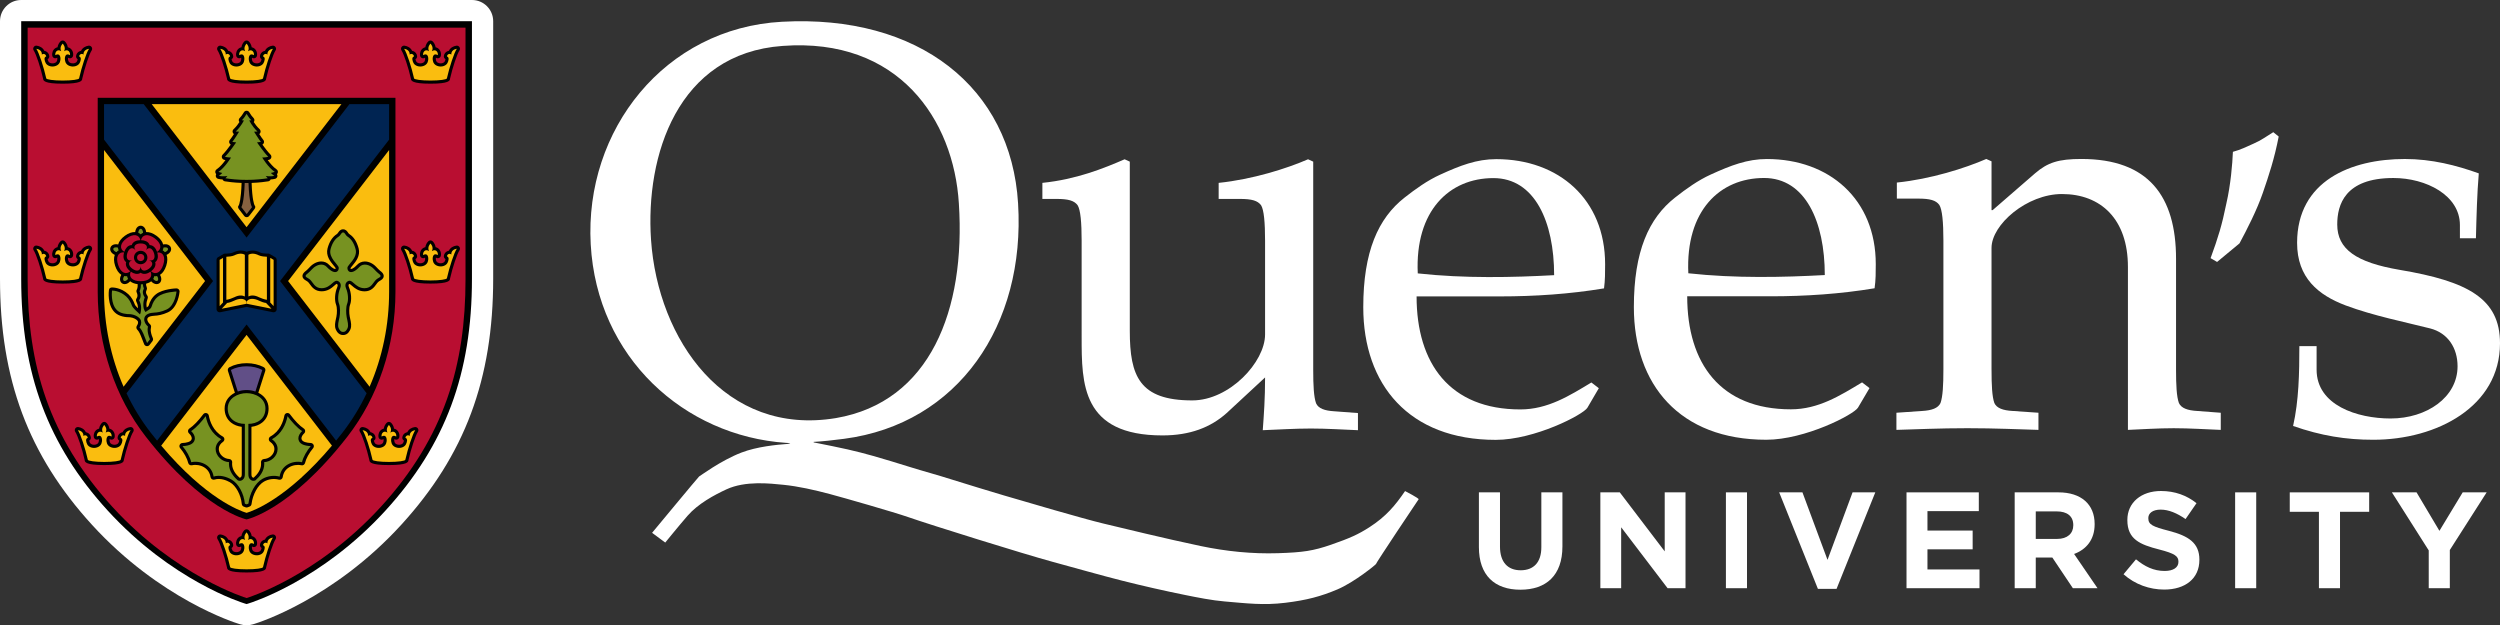 <?xml version="1.0" encoding="UTF-8"?> <svg xmlns="http://www.w3.org/2000/svg" xmlns:xlink="http://www.w3.org/1999/xlink" version="1.1" id="Layer_1" x="0px" y="0px" viewBox="0 0 308.83 77.242" style="enable-background:new 0 0 308.83 77.242;" xml:space="preserve"><rect x="0" y="0" width="308.83" height="77.242" fill="#333333" stroke="none"/> <style type="text/css"> .gMscXc5PxEu2XIzIZhQmIA-st0{fill-rule:evenodd;clip-rule:evenodd;fill:#FABD0F;} .gMscXc5PxEu2XIzIZhQmIA-st1{fill:#FFFFFF;} .gMscXc5PxEu2XIzIZhQmIA-st2{fill:#B90E31;} .gMscXc5PxEu2XIzIZhQmIA-st3{fill:#FABD0F;} .gMscXc5PxEu2XIzIZhQmIA-st4{fill:#002452;} .gMscXc5PxEu2XIzIZhQmIA-st5{fill:none;} .gMscXc5PxEu2XIzIZhQmIA-st6{fill:#779221;} .gMscXc5PxEu2XIzIZhQmIA-st7{fill:#614F87;} .gMscXc5PxEu2XIzIZhQmIA-st8{fill:#876140;} </style> <symbol id="Crown" viewBox="-3.641 -2.668 7.281 5.335"> <path d="M-2.417-2.049C-2.409-2.299-2.277-2.668,0-2.668s2.409,0.369,2.417,0.619c0.307,1.364,0.866,3.044,1.158,3.476 c0.085,0.126,0.089,0.29,0.009,0.42c-0.08,0.129-0.229,0.2-0.379,0.18C2.826,1.978,2.438,1.763,2.27,1.391 C2.223,1.384,2.177,1.373,2.132,1.357C1.866,1.262,1.677,1.018,1.651,0.735C1.636,0.58,1.721,0.433,1.854,0.359 C1.848,0.302,1.822,0.198,1.753,0.063c-0.076-0.148-0.362-0.271-0.65-0.208c-0.28,0.061-0.407,0.192-0.439,0.453 C0.651,0.407,0.659,0.489,0.671,0.543C0.683,0.538,0.696,0.531,0.71,0.522c0.11-0.064,0.244-0.07,0.359-0.016 C1.185,0.56,1.266,0.667,1.287,0.792c0.062,0.373-0.096,0.749-0.393,0.936C0.813,1.779,0.726,1.812,0.636,1.83 c-0.046,0.331-0.231,0.599-0.37,0.732c-0.149,0.142-0.383,0.142-0.532,0c-0.139-0.132-0.324-0.4-0.37-0.732 c-0.09-0.017-0.176-0.051-0.257-0.102c-0.297-0.186-0.455-0.562-0.393-0.936c0.021-0.125,0.102-0.232,0.217-0.286 C-0.955,0.452-0.82,0.458-0.71,0.522c0.015,0.009,0.028,0.016,0.039,0.021c0.012-0.054,0.02-0.136,0.008-0.235 c-0.032-0.262-0.159-0.393-0.439-0.454c-0.289-0.062-0.574,0.06-0.65,0.207C-1.821,0.197-1.848,0.3-1.854,0.358 c0.136,0.072,0.218,0.22,0.203,0.377c-0.026,0.284-0.215,0.528-0.481,0.622C-2.177,1.373-2.223,1.384-2.27,1.391 c-0.168,0.373-0.556,0.587-0.934,0.637c-0.152,0.02-0.299-0.051-0.379-0.18c-0.08-0.129-0.077-0.294,0.009-0.42 C-3.282,0.995-2.723-0.685-2.417-2.049z"></path> <path class="gMscXc5PxEu2XIzIZhQmIA-st0" d="M0-2.281c1.122,0,2.03,0.123,2.03,0.277c0.301,1.353,0.88,3.14,1.224,3.648 C2.974,1.607,2.538,1.421,2.572,0.92C2.38,1.117,2.061,0.969,2.036,0.699c0.323-0.109,0.205-0.53,0.062-0.812 c-0.161-0.315-0.624-0.508-1.076-0.41C0.507-0.412,0.322-0.089,0.279,0.262C0.231,0.658,0.374,1.166,0.905,0.856 c0.064,0.385-0.272,0.809-0.728,0.487C0.441,1.863,0,2.281,0,2.281s-0.441-0.418-0.178-0.938c-0.456,0.322-0.792-0.102-0.728-0.487 c0.531,0.31,0.674-0.198,0.626-0.594c-0.043-0.351-0.228-0.674-0.741-0.785c-0.453-0.098-0.915,0.095-1.076,0.41 C-2.241,0.169-2.358,0.59-2.036,0.699C-2.061,0.969-2.38,1.117-2.572,0.92c0.034,0.501-0.403,0.687-0.682,0.724 C-2.91,1.135-2.331-0.651-2.03-2.004C-2.03-2.157-1.122-2.281,0-2.281"></path> </symbol> <g> <g> <path class="gMscXc5PxEu2XIzIZhQmIA-st1" d="M162.224,45.697c0,1.916,0.07,3.334,0.353,4.125c0.284,0.633,1.059,0.919,2.263,0.985l2.91,0.219v2.117 c-1.774-0.067-3.831-0.207-5.806-0.207c-2.059,0-4.108,0.14-5.953,0.207c0.144-1.983,0.286-3.894,0.286-6.516l-4.746,4.399 c-1.983,1.777-4.531,2.762-7.93,2.762c-9.984,0-9.984-6.382-9.984-12.131V29.745c0-2.269-0.14-3.827-0.497-4.393 c-0.423-0.566-1.133-0.779-2.619-0.779h-1.734V22.59c4.178-0.426,7.538-1.776,10.16-2.914l0.639,0.292v20.91 c0,5.603,1.206,8.585,7.717,8.585c4.606,0,8.994-4.746,8.994-8.146V29.745c0-2.269-0.142-3.827-0.494-4.393 c-0.429-0.566-1.136-0.779-2.625-0.779h-2.615V22.59c4.175-0.426,8.423-1.776,11.045-2.914l0.636,0.292V45.697z"></path> <path class="gMscXc5PxEu2XIzIZhQmIA-st1" d="M184.485,22.001c5.1,0,7.5,5.39,7.5,11.991c-5.097,0.28-11.047,0.42-16.846-0.219 C174.782,26.041,179.033,22.001,184.485,22.001 M184.834,19.659c-2.408,0-4.458,0.785-6.936,1.922 c-1.557,0.706-3.045,1.771-4.39,2.829c-3.259,2.556-5.1,6.668-5.1,13.543c0,9.576,5.667,16.384,16.357,16.384 c4.82,0,10.831-3.121,11.33-3.967l1.411-2.415l-0.919-0.706c-2.692,1.624-5.38,3.328-8.776,3.328 c-8.712,0-12.817-5.664-12.817-13.962h10.336c4.254,0,8.564-0.286,12.819-0.991c0.135-0.998,0.135-1.99,0.135-2.981 C198.285,24.63,192.556,19.659,184.834,19.659"></path> <path class="gMscXc5PxEu2XIzIZhQmIA-st1" d="M217.919,21.987c5.092,0,7.501,5.39,7.501,11.991c-5.098,0.28-11.051,0.42-16.858-0.219 C208.209,26.027,212.456,21.987,217.919,21.987 M218.266,19.645c-2.409,0-4.456,0.785-6.945,1.922 c-1.554,0.706-3.042,1.771-4.386,2.829c-3.264,2.556-5.101,6.668-5.101,13.543c0,9.576,5.664,16.384,16.353,16.384 c4.824,0,10.835-3.121,11.334-3.967l1.423-2.415l-0.919-0.705c-2.701,1.624-5.39,3.328-8.791,3.328 c-8.706,0-12.81-5.664-12.81-13.962h10.328c4.258,0,8.572-0.286,12.819-0.991c0.146-0.998,0.146-1.99,0.146-2.981 C231.718,24.615,225.98,19.645,218.266,19.645"></path> <path class="gMscXc5PxEu2XIzIZhQmIA-st1" d="M246.019,45.658c0,1.916,0.067,3.334,0.347,4.125c0.286,0.633,1.059,0.919,2.269,0.985l3.179,0.219v2.117 c-2.477-0.067-5.306-0.207-8.77-0.207c-3.477,0-6.309,0.14-8.776,0.207v-2.117l3.179-0.219c1.201-0.067,1.98-0.353,2.269-0.985 c0.28-0.791,0.356-2.208,0.356-4.125V29.706c0-2.269-0.146-3.827-0.505-4.393c-0.42-0.566-1.132-0.779-2.616-0.779h-2.629v-1.983 c4.189-0.426,8.426-1.776,11.048-2.914l0.648,0.292v6.029h0.137l5.238-4.544c1.564-1.345,2.896-1.776,5.731-1.776 c8.293,0,11.687,4.611,11.687,12.338v13.683c0,1.916,0.067,3.334,0.353,4.125c0.286,0.633,1.065,0.919,2.269,0.985l2.902,0.219 v2.117c-1.77-0.067-3.833-0.207-5.81-0.207c-1.978,0-4.034,0.14-5.658,0.207V32.973c0-5.889-3.334-9.004-8.153-9.004 c-4.314,0-8.697,3.76-8.697,6.662V45.658z"></path> <g> <path class="gMscXc5PxEu2XIzIZhQmIA-st1" d="M279.539,23.805c-0.742,2.16-1.953,4.514-2.89,6.26l-2.768,2.294l-0.803-0.469 c0.937-2.555,1.411-4.107,1.947-6.741c0.542-2.348,0.748-4.91,0.81-6.394c1.015-0.274,1.618-0.602,2.561-1.016 c0.937-0.402,1.539-0.87,2.427-1.411l0.669,0.541C280.956,19.626,280.281,21.651,279.539,23.805"></path> </g> <path class="gMscXc5PxEu2XIzIZhQmIA-st1" d="M286.174,42.76v2.908c0,4.399,5.025,6.029,9.138,6.029c4.46,0,8.275-2.61,8.275-6.449 c0-2.269-1.199-4.119-3.389-4.678c-3.127-0.791-7.015-1.564-10.422-2.835c-3.389-1.278-6.011-3.407-6.011-7.733 c0-7.66,6.656-10.361,13.306-10.361c3.34,0,6.382,0.785,9.138,1.776c-0.213,2.561-0.28,5.177-0.353,8.019h-1.978V27.8 c0-3.681-4.179-5.81-8.219-5.81c-6.017,0-6.935,3.334-6.935,5.743c0,3.048,2.33,4.685,7.714,5.603 c8.427,1.418,12.393,3.547,12.393,9.071c0,7.806-7.787,11.918-15.648,11.918c-3.407,0-6.443-0.493-9.911-1.703 c0.706-3.121,0.773-6.528,0.773-9.862H286.174z"></path> <path class="gMscXc5PxEu2XIzIZhQmIA-st1" d="M82.179,67.025c0,0,1.613-1.991,2.744-3.298c1.299-1.501,3.335-2.593,4.826-3.281 c2.341-1.079,5.369-0.724,7.017-0.559c1.853,0.185,3.83,0.634,5.736,1.141c1.784,0.475,7.971,2.249,9.716,2.859 c2.629,0.92,14.242,4.547,17.777,5.506c2.623,0.712,5.981,1.671,8.615,2.336c2.592,0.654,5.202,1.249,7.823,1.778 c1.518,0.306,3.298,0.661,4.843,0.791c2.799,0.236,4.779,0.495,7.499,0.165c2.663-0.323,4.417-0.798,6.427-1.648 c2.142-0.907,4.862-3.148,4.779-3.148c-0.082,0,5.191-7.911,5.262-7.988c0.098-0.108-1.673-1.017-1.673-1.017 c-1.196,1.755-2.338,3.139-4.413,4.473c-1.382,0.888-2.427,1.353-4.697,2.143c-2.241,0.779-3.519,0.961-6.578,1.059 c-3.217,0.104-6.428-0.23-9.572-0.888c-4.243-0.888-9.94-2.282-12.086-2.794c-2.284-0.545-9.663-2.699-12.227-3.46 c-1.323-0.393-5.077-1.53-6.392-1.95c-1.803-0.576-3.455-1.011-5.261-1.574c-1.48-0.462-2.963-0.916-4.454-1.342 c-1.053-0.301-2.116-0.571-3.185-0.815c-1.219-0.278-2.449-0.511-3.674-0.762c-0.172-0.035-0.345-0.068-0.517-0.102 c-0.002-0.022-0.004-0.043-0.006-0.065c1.196-0.064,2.287-0.191,3.756-0.378c14.116-1.847,22.421-14.07,21.501-29.061 c-0.857-14.357-12.278-23.386-29.167-22.459C82.129,3.466,72.19,16.043,72.972,30.181c0.779,14.003,11.568,23.666,24.124,24.526 l0.532,0.033c0,0.013-0.176,0.087-0.317,0.097c-1.361,0.1-3.812,0.337-5.719,1.07c-2.566,0.987-5.197,2.96-5.234,2.958 c-0.037-0.002-5.803,6.955-5.803,6.955L82.179,67.025z M80.423,29.62C79.717,19.243,83.686,6.6,96.67,5.673 c14.336-1.067,21.144,9.102,21.781,19.472c0.852,13.138-3.548,24.507-15.183,26.501C89.575,53.92,81.272,41.983,80.423,29.62"></path> <path class="gMscXc5PxEu2XIzIZhQmIA-st1" d="M187.817,72.848c-3.18,0-5.125-1.776-5.125-5.26v-6.766h2.605v6.698c0,1.928,0.964,2.926,2.554,2.926 s2.554-0.964,2.554-2.842v-6.782h2.605v6.681C193.009,71.089,190.997,72.848,187.817,72.848"></path> <polygon class="gMscXc5PxEu2XIzIZhQmIA-st1" points="206,72.662 200.266,65.136 200.266,72.662 197.695,72.662 197.695,60.822 200.097,60.822 205.645,68.112 205.645,60.822 208.215,60.822 208.215,72.662 "></polygon> <rect x="213.205" y="60.822" class="gMscXc5PxEu2XIzIZhQmIA-st1" width="2.605" height="11.84"></rect> <polygon class="gMscXc5PxEu2XIzIZhQmIA-st1" points="226.872,72.747 224.571,72.747 219.785,60.822 222.66,60.822 225.756,69.161 228.851,60.822 231.659,60.822 "></polygon> <polygon class="gMscXc5PxEu2XIzIZhQmIA-st1" points="235.515,72.662 235.515,60.822 244.446,60.822 244.446,63.14 238.103,63.14 238.103,65.542 243.685,65.542 243.685,67.859 238.103,67.859 238.103,70.345 244.531,70.345 244.531,72.662 "></polygon> <path class="gMscXc5PxEu2XIzIZhQmIA-st1" d="M256.066,72.662l-2.537-3.789h-2.047v3.789h-2.605v-11.84h5.412c2.791,0,4.466,1.472,4.466,3.907v0.034 c0,1.911-1.032,3.112-2.537,3.67l2.892,4.229H256.066z M256.117,64.865c0-1.116-0.778-1.691-2.047-1.691h-2.588v3.4h2.638 c1.269,0,1.996-0.677,1.996-1.675V64.865z"></path> <path class="gMscXc5PxEu2XIzIZhQmIA-st1" d="M267.348,72.831c-1.793,0-3.603-0.626-5.024-1.894l1.539-1.843c1.066,0.879,2.182,1.438,3.535,1.438 c1.066,0,1.708-0.423,1.708-1.116v-0.034c0-0.66-0.406-0.998-2.385-1.505c-2.385-0.609-3.924-1.269-3.924-3.62v-0.034 c0-2.148,1.725-3.569,4.144-3.569c1.725,0,3.197,0.541,4.398,1.505l-1.353,1.962c-1.049-0.727-2.08-1.167-3.078-1.167 c-0.998,0-1.522,0.457-1.522,1.032v0.034c0,0.778,0.508,1.032,2.554,1.556c2.402,0.626,3.755,1.488,3.755,3.552v0.034 C271.695,71.512,269.902,72.831,267.348,72.831"></path> <rect x="276.11" y="60.822" class="gMscXc5PxEu2XIzIZhQmIA-st1" width="2.605" height="11.84"></rect> <polygon class="gMscXc5PxEu2XIzIZhQmIA-st1" points="289.066,63.224 289.066,72.662 286.461,72.662 286.461,63.224 282.858,63.224 282.858,60.823 292.669,60.823 292.669,63.224 "></polygon> <polygon class="gMscXc5PxEu2XIzIZhQmIA-st1" points="302.631,67.943 302.631,72.662 300.026,72.662 300.026,67.994 295.476,60.822 298.521,60.822 301.346,65.575 304.221,60.822 307.181,60.822 "></polygon> </g> <g> <g> <path class="gMscXc5PxEu2XIzIZhQmIA-st1" d="M30.463,77.241c-0.257,0-0.515-0.038-0.764-0.114l-0.231-0.07c-0.39-0.118-9.708-3.026-18.114-12.238 C3.502,56.211,0,46.839,0,34.433V2.621C0,1.173,1.173,0,2.621,0h55.682c1.448,0,2.621,1.173,2.621,2.621v31.812 c0,12.409-3.5,21.781-11.349,30.386c-8.409,9.213-17.726,12.12-18.118,12.239l-0.229,0.07 C30.978,77.203,30.721,77.241,30.463,77.241z"></path> </g> <g> <g> <g> <path d="M30.462,74.62l-0.231-0.07c-0.364-0.111-9.016-2.812-16.942-11.498C5.91,54.964,2.619,46.137,2.619,34.433V2.621 h55.682v31.812c0,11.707-3.289,20.534-10.665,28.62c-7.928,8.686-16.579,11.387-16.944,11.498L30.462,74.62z M30.231,73.029 L30.231,73.029L30.231,73.029z"></path> </g> <path class="gMscXc5PxEu2XIzIZhQmIA-st2" d="M30.462,73.879c0,0-8.717-2.648-16.586-11.273C6.006,53.979,3.414,45.05,3.414,34.522 c0-15.038,0-10.607,0-31.106h54.092c0,20.499,0,16.068,0,31.106c0,10.528-2.588,19.457-10.457,28.084 C39.177,71.231,30.462,73.879,30.462,73.879z"></path> </g> <g> <path d="M12.07,12.082c0,9.048,0,9.05,0,23.956c0,6.701,2.172,13.06,5.939,17.901c7.108,9.138,12.452,10.226,12.452,10.226 s5.343-1.087,12.451-10.226c3.766-4.841,5.939-11.2,5.939-17.901c0-14.907,0-14.909,0-23.956H12.07z"></path> </g> <g> <polygon class="gMscXc5PxEu2XIzIZhQmIA-st3" points="42.178,12.865 18.742,12.865 30.46,28.064 "></polygon> <path class="gMscXc5PxEu2XIzIZhQmIA-st3" d="M12.853,18.532v17.507c0,4.118,0.837,8.128,2.412,11.736l10.067-13.057L12.853,18.532z"></path> <path class="gMscXc5PxEu2XIzIZhQmIA-st3" d="M19.914,55.05c5.501,6.526,9.692,8.05,10.547,8.306c0.847-0.253,5.04-1.775,10.545-8.306L30.46,41.37 L19.914,55.05z"></path> <path class="gMscXc5PxEu2XIzIZhQmIA-st3" d="M48.068,18.532L35.59,34.717l10.067,13.057c1.574-3.608,2.412-7.618,2.412-11.736V18.532z"></path> <path class="gMscXc5PxEu2XIzIZhQmIA-st4" d="M48.068,17.25v-4.385h-4.902L30.46,29.346L17.754,12.865h-4.902v4.385l13.467,17.467L15.63,48.582 c0.827,1.74,1.829,3.378,2.996,4.877c0.261,0.336,0.52,0.659,0.776,0.973L30.46,40.088l11.059,14.344 c0.256-0.314,0.514-0.637,0.776-0.973c1.167-1.5,2.169-3.137,2.996-4.878L34.601,34.717L48.068,17.25z"></path> </g> <path d="M43.116,35.106c0.034-0.028,0.053-0.037,0.054-0.039c0.058,0.014,0.207,0.144,0.305,0.23 c0.316,0.276,0.793,0.694,1.563,0.694c0.818,0,1.196-0.523,1.445-0.868c0.081-0.113,0.158-0.219,0.231-0.285 c0.071-0.064,0.16-0.117,0.246-0.168c0.179-0.106,0.425-0.252,0.439-0.552c0.014-0.295-0.22-0.508-0.449-0.675 c-0.111-0.083-0.314-0.3-0.436-0.43l-0.034-0.036c-0.404-0.429-0.915-0.675-1.405-0.675c-0.001,0-0.002,0-0.003,0 c-0.369,0.001-0.705,0.143-0.947,0.403c-0.476,0.513-0.743,0.538-0.79,0.516c-0.019-0.009-0.036-0.052-0.035-0.094 c0.032-0.065,0.155-0.213,0.247-0.324c0.397-0.478,0.997-1.201,0.755-2.119c-0.218-0.822-0.599-1.414-1.133-1.758 c-0.087-0.056-0.137-0.13-0.194-0.216c-0.096-0.143-0.257-0.381-0.594-0.381c-0.335,0-0.495,0.239-0.591,0.381 c-0.058,0.086-0.108,0.16-0.192,0.216c-0.537,0.346-0.919,0.937-1.136,1.758c-0.241,0.916,0.358,1.639,0.754,2.116 c0.091,0.11,0.215,0.259,0.247,0.324c0.002,0.048-0.018,0.088-0.034,0.095c-0.046,0.022-0.313-0.003-0.791-0.517 c-0.239-0.258-0.574-0.401-0.942-0.403c-0.002,0-0.004,0-0.006,0c-0.489,0-1,0.246-1.404,0.673l-0.071,0.076 c-0.119,0.126-0.298,0.317-0.4,0.391c-0.23,0.169-0.464,0.381-0.45,0.676c0.014,0.299,0.26,0.445,0.439,0.551 c0.086,0.051,0.175,0.104,0.245,0.167c0.072,0.065,0.148,0.171,0.229,0.283c0.25,0.347,0.629,0.871,1.447,0.871 c0.772,0,1.25-0.418,1.566-0.695c0.099-0.087,0.25-0.218,0.292-0.23c0,0,0.02,0.006,0.06,0.04 c0.018,0.015,0.011,0.013,0.024,0.02c0.027,0.028,0.092,0.128-0.009,0.363c-0.296,0.683-0.356,1.611-0.142,2.156 c0.138,0.355,0.128,1.048,0.039,1.487c-0.016,0.077-0.033,0.154-0.05,0.231c-0.101,0.459-0.205,0.933-0.021,1.345 c0.078,0.169,0.314,0.685,0.89,0.685h0.015c0.579,0,0.812-0.517,0.888-0.686c0.186-0.408,0.081-0.881-0.02-1.338 c-0.018-0.079-0.035-0.158-0.05-0.235c-0.088-0.444-0.097-1.139,0.041-1.489c0.213-0.549,0.153-1.476-0.142-2.156 c-0.102-0.236-0.039-0.336-0.012-0.365C43.106,35.117,43.099,35.12,43.116,35.106z"></path> <path d="M26.659,21.781c0.026,0.151,0.138,0.273,0.286,0.311c0.192,0.049,0.379,0.07,0.547,0.076 c0.051,0.123,0.163,0.212,0.296,0.233c0.267,0.043,1.097,0.165,2.056,0.197c-0.063,2.064-0.296,2.659-0.345,2.76 c-0.134,0.135-0.11,0.311,0.009,0.465l0.66,0.855c0.073,0.095,0.186,0.15,0.306,0.15h0c0.12,0,0.233-0.056,0.306-0.151 l0.658-0.853c0.12-0.155,0.142-0.334,0.005-0.469c-0.049-0.101-0.29-0.695-0.359-2.758c0.961-0.033,1.787-0.154,2.053-0.197 c0.133-0.021,0.244-0.11,0.296-0.233c0.168-0.006,0.355-0.027,0.547-0.076c0.149-0.038,0.261-0.16,0.286-0.311 c0.016-0.095-0.004-0.191-0.053-0.269c0.06-0.059,0.1-0.137,0.112-0.224c0.02-0.146-0.045-0.291-0.168-0.373 c-0.412-0.276-0.813-0.762-1.086-1.136c0.058-0.011,0.116-0.024,0.171-0.04c0.133-0.037,0.237-0.143,0.271-0.276 c0.034-0.134-0.006-0.276-0.105-0.373c-0.293-0.286-0.703-0.826-0.991-1.224c0.079-0.044,0.142-0.116,0.175-0.204 c0.049-0.133,0.022-0.283-0.072-0.389c-0.108-0.123-0.311-0.428-0.493-0.711c0.066-0.046,0.117-0.112,0.145-0.191 c0.05-0.144,0.01-0.304-0.101-0.409c-0.33-0.309-0.569-0.638-0.721-0.881c0.032-0.042,0.055-0.091,0.067-0.144 c0.03-0.128-0.007-0.262-0.098-0.356c-0.187-0.194-0.354-0.42-0.523-0.71c-0.069-0.118-0.196-0.191-0.334-0.191 s-0.264,0.073-0.334,0.191c-0.17,0.29-0.336,0.515-0.524,0.71c-0.091,0.094-0.128,0.229-0.098,0.356 c0.012,0.053,0.036,0.102,0.067,0.144c-0.152,0.243-0.39,0.571-0.721,0.88c-0.111,0.104-0.151,0.264-0.101,0.409 c0.027,0.079,0.079,0.145,0.144,0.191c-0.182,0.284-0.385,0.588-0.493,0.711c-0.094,0.107-0.121,0.256-0.072,0.389 c0.033,0.088,0.096,0.16,0.175,0.204c-0.289,0.398-0.698,0.938-0.992,1.224c-0.099,0.097-0.139,0.239-0.105,0.373 c0.034,0.134,0.138,0.239,0.271,0.276c0.055,0.015,0.113,0.028,0.171,0.04c-0.273,0.374-0.674,0.86-1.086,1.136 c-0.123,0.082-0.188,0.227-0.168,0.373c0.012,0.086,0.052,0.165,0.112,0.224C26.663,21.59,26.643,21.686,26.659,21.781z"></path> <path d="M38.396,54.724c-0.476-0.02-1.062-0.122-1.147-0.49c-0.007-0.03-0.01-0.061-0.01-0.09c0-0.183,0.126-0.411,0.338-0.609 c0.086-0.081,0.131-0.197,0.12-0.315c-0.01-0.118-0.074-0.225-0.173-0.29c-0.499-0.327-1.087-0.935-1.703-1.756 c-0.092-0.123-0.247-0.179-0.398-0.145c-0.149,0.035-0.264,0.155-0.292,0.306c-0.126,0.678-0.517,1.916-1.726,2.587 c-0.116,0.065-0.191,0.185-0.198,0.318c-0.007,0.133,0.055,0.26,0.164,0.337c0.359,0.252,0.468,0.526,0.502,0.671 c0.017,0.071,0.026,0.143,0.026,0.221c0,0.309-0.144,0.614-0.406,0.858c-0.238,0.223-0.553,0.357-0.888,0.377 c-0.105,0.006-0.203,0.055-0.271,0.136c-0.068,0.08-0.101,0.185-0.09,0.29c0.006,0.059,0.009,0.12,0.009,0.179 c0,0.736-0.496,1.33-0.906,1.692l-0.006,0.005c-0.001,0-0.058,0.022-0.118-0.018c-0.129-0.088-0.161-0.174-0.161-0.441 l-0.001-0.453c-0.001-0.142-0.001-0.28-0.001-0.409l0.003-4.958c0.507-0.061,0.966-0.242,1.322-0.525 c0.52-0.414,0.795-1.014,0.795-1.736c0-0.924-0.544-1.584-1.272-1.949c0.004-0.01,0.01-0.019,0.013-0.03l0.85-2.666 c0.057-0.178-0.022-0.371-0.187-0.459c-0.611-0.325-1.344-0.497-2.12-0.497c-0.776,0-1.509,0.172-2.12,0.497 c-0.165,0.088-0.243,0.281-0.187,0.459l0.85,2.666c0.003,0.01,0.009,0.02,0.013,0.03c-0.729,0.366-1.272,1.025-1.272,1.949 c0,0.722,0.275,1.322,0.795,1.736c0.355,0.283,0.814,0.464,1.321,0.525l0.003,5.089c0,0.089,0,0.185-0.001,0.291l-0.001,0.442 c0,0.262-0.033,0.352-0.16,0.439c-0.06,0.04-0.116,0.02-0.116,0.02h0l-0.005-0.002c-0.417-0.368-0.912-0.961-0.912-1.696 c0-0.052,0.003-0.109,0.011-0.18c0.011-0.105-0.022-0.209-0.09-0.29c-0.068-0.08-0.166-0.129-0.271-0.136 c-0.335-0.02-0.651-0.155-0.889-0.377c-0.261-0.245-0.405-0.55-0.405-0.858c0-0.078,0.008-0.15,0.026-0.224 c0.033-0.141,0.142-0.416,0.501-0.667c0.109-0.077,0.171-0.204,0.164-0.337c-0.007-0.133-0.082-0.253-0.198-0.318 c-1.208-0.671-1.6-1.909-1.726-2.587c-0.028-0.151-0.143-0.271-0.292-0.306c-0.15-0.035-0.305,0.022-0.397,0.145 c-0.616,0.822-1.205,1.429-1.703,1.756c-0.099,0.065-0.163,0.172-0.173,0.29c-0.01,0.118,0.034,0.234,0.12,0.315 c0.211,0.198,0.338,0.426,0.338,0.609c0,0.03-0.003,0.057-0.01,0.087c-0.086,0.371-0.67,0.473-1.146,0.494 c-0.147,0.006-0.278,0.096-0.337,0.23c-0.059,0.135-0.037,0.292,0.058,0.405c0.49,0.584,0.872,1.283,0.998,1.825 c0.048,0.207,0.255,0.337,0.462,0.29c0.496-0.112,1.074-0.015,1.509,0.254c0.442,0.273,0.705,0.677,0.783,1.201 c0.017,0.112,0.081,0.211,0.177,0.271c0.096,0.06,0.213,0.075,0.321,0.041c0.732-0.229,1.506,0.109,1.901,0.331 c0.741,0.419,1.356,1.548,1.462,2.685c0.014,0.147,0.11,0.274,0.249,0.326l0.217,0.082c0.044,0.016,0.09,0.025,0.136,0.025 c0.049,0,0.097-0.009,0.143-0.027l0.221-0.088c0.131-0.052,0.223-0.171,0.241-0.311c0.152-1.206,0.785-2.346,1.538-2.772 c0.565-0.317,1.233-0.405,1.833-0.241c0.107,0.03,0.222,0.011,0.314-0.05c0.093-0.061,0.155-0.159,0.171-0.268 c0.076-0.525,0.338-0.93,0.782-1.204c0.436-0.269,1.015-0.366,1.511-0.254c0.208,0.047,0.414-0.083,0.462-0.29 c0.125-0.541,0.508-1.241,0.998-1.825c0.095-0.113,0.117-0.27,0.058-0.405C38.674,54.82,38.543,54.731,38.396,54.724z"></path> <path d="M33.987,31.765l-0.666-0.388c-0.063-0.037-0.134-0.056-0.21-0.052l-0.151,0.006c-0.227-0.002-0.645-0.052-0.797-0.13 c-0.324-0.164-0.639-0.248-0.937-0.252c-0.316-0.001-0.57,0.071-0.759,0.157c-0.183-0.083-0.429-0.154-0.737-0.156 c-0.013,0-0.025,0-0.03,0c-0.007,0-0.027,0-0.034,0c-0.016,0.001-0.032,0.002-0.047,0.004c-0.272,0.018-0.557,0.1-0.848,0.247 c-0.153,0.077-0.579,0.129-0.8,0.13l-0.155-0.006c-0.074-0.003-0.147,0.015-0.21,0.052l-0.666,0.388 c-0.119,0.069-0.192,0.197-0.192,0.334v6.091c0,0.116,0.052,0.226,0.142,0.299c0.09,0.073,0.208,0.103,0.321,0.08l3.254-0.655 l3.254,0.655c0.025,0.005,0.051,0.008,0.076,0.008c0.089,0,0.175-0.03,0.245-0.087c0.09-0.073,0.142-0.183,0.142-0.299v-6.091 C34.18,31.962,34.106,31.834,33.987,31.765z"></path> <path d="M22.082,35.746c-0.076-0.08-0.185-0.124-0.291-0.121c-0.068,0.002-1.677,0.053-2.53,0.728v0 c-0.499,0.394-0.753,0.916-0.883,1.358c-0.001,0.004-0.003,0.008-0.005,0.013c-0.026,0.098-0.086,0.152-0.251,0.258 c-0.019-0.086-0.027-0.183-0.03-0.306c-0.007-0.277,0.03-0.475,0.151-0.816c0.043-0.12,0.023-0.254-0.052-0.357 c-0.121-0.166-0.153-0.307-0.159-0.395c-0.005-0.071,0.035-0.18,0.095-0.322c0.043-0.101,0.041-0.214-0.005-0.313 c-0.067-0.145-0.082-0.303-0.082-0.423c0.252-0.063,0.467-0.163,0.634-0.301c0.087,0.101,0.194,0.19,0.318,0.256 c0.119,0.064,0.242,0.095,0.358,0.095c0.123,0,0.24-0.036,0.338-0.107c0.19-0.138,0.274-0.385,0.226-0.657 c-0.025-0.14-0.077-0.27-0.146-0.383c0.329-0.208,0.595-0.593,0.766-1.121c0.17-0.523,0.182-0.988,0.041-1.347 c0.121-0.051,0.238-0.126,0.339-0.223c0.2-0.193,0.275-0.441,0.203-0.665c-0.073-0.223-0.28-0.38-0.556-0.419 c-0.139-0.019-0.276-0.009-0.405,0.021c-0.096-0.377-0.379-0.75-0.828-1.076c-0.448-0.326-0.889-0.48-1.276-0.455 c-0.011-0.13-0.045-0.263-0.105-0.388c-0.121-0.25-0.334-0.4-0.569-0.401c0,0-0.001,0-0.001,0c-0.235,0-0.448,0.149-0.57,0.4 c-0.061,0.125-0.094,0.257-0.105,0.388c-0.387-0.023-0.827,0.132-1.275,0.457c-0.449,0.326-0.732,0.699-0.828,1.075 c-0.129-0.031-0.268-0.04-0.408-0.021c-0.275,0.039-0.482,0.195-0.555,0.419c-0.073,0.223,0.003,0.472,0.204,0.666 c0.101,0.097,0.218,0.172,0.34,0.223c-0.14,0.36-0.128,0.825,0.042,1.348c0.171,0.526,0.436,0.909,0.763,1.116 c-0.07,0.114-0.123,0.245-0.149,0.385c-0.048,0.273,0.037,0.519,0.226,0.657c0.098,0.071,0.215,0.107,0.339,0.107 c0.116,0,0.239-0.032,0.359-0.095c0.125-0.067,0.231-0.157,0.318-0.258c0.229,0.188,0.546,0.309,0.929,0.356 c0.011,0.191,0.007,0.463-0.11,0.685c-0.055,0.104-0.06,0.228-0.012,0.336c0.061,0.139,0.101,0.259,0.097,0.391 c-0.006,0.164-0.015,0.192-0.125,0.371c-0.07,0.114-0.076,0.257-0.016,0.376c0.139,0.275,0.194,0.533,0.2,0.682 c0.002,0.047,0.002,0.093,0.002,0.137c-0.173-0.166-0.333-0.335-0.384-0.457c0,0,0-0.001-0.001-0.001 c-0.157-0.434-0.404-0.91-0.795-1.27h0c-0.946-0.87-1.995-0.841-2.04-0.841c-0.106,0.001-0.172,0.032-0.241,0.081 c-0.08,0.057-0.115,0.149-0.128,0.254c-0.009,0.075-0.235,1.853,0.751,2.77c0.522,0.485,1.302,0.579,1.827,0.579 c0.009,0,0.018,0,0.027,0c0.465,0.049,0.831,0.267,0.967,0.484c0.003,0.008,0.005,0.016,0.007,0.024 c0.053,0.171,0.024,0.295-0.131,0.55c-0.092,0.151-0.069,0.346,0.055,0.472c0.251,0.255,0.394,0.627,0.611,1.189 c0.071,0.184,0.149,0.386,0.24,0.608c0.052,0.128,0.169,0.218,0.306,0.237c0.018,0.002,0.035,0.003,0.052,0.003 c0.118,0,0.232-0.055,0.305-0.15l0.357-0.46c0.088-0.113,0.106-0.266,0.047-0.396c-0.191-0.422-0.259-0.818-0.259-1.028 c0-0.095,0.012-0.186,0.037-0.287c0.035-0.137-0.008-0.281-0.111-0.377c-0.21-0.196-0.302-0.346-0.346-0.563 c-0.007-0.168,0.024-0.441,0.854-0.493c0.008-0.001,0.015-0.003,0.023-0.003c0.398-0.015,0.992-0.104,1.679-0.425 c1.255-0.586,1.424-2.456,1.43-2.535C22.196,35.934,22.158,35.826,22.082,35.746z"></path> <g> <path class="gMscXc5PxEu2XIzIZhQmIA-st5" d="M19.038,31.252l-0.004-0.011c-0.066-0.193-0.216-0.524-0.487-0.571c-0.02-0.003-0.038-0.005-0.052-0.005 l-0.283,0.008l-0.093-0.268c-0.008-0.024-0.015-0.047-0.024-0.064c-0.129-0.24-0.484-0.282-0.685-0.286l-0.022,0l-0.038,0 c-0.203,0.002-0.562,0.043-0.69,0.286c-0.007,0.014-0.013,0.034-0.019,0.055l-0.087,0.267h-0.281 c-0.03,0-0.051,0.002-0.063,0.005c-0.271,0.047-0.422,0.376-0.487,0.567l-0.001,0.002l-0.017,0.056 c-0.043,0.137-0.064,0.263-0.064,0.375c0,0.158,0.042,0.282,0.125,0.368c0.004,0.004,0.017,0.017,0.048,0.04l0.222,0.164 l-0.083,0.264c-0.008,0.027-0.013,0.048-0.015,0.059c-0.005,0.027-0.005,0.042-0.005,0.056c0,0.186,0.139,0.393,0.393,0.583 l0.055,0.041c0.166,0.116,0.474,0.286,0.717,0.166c0.006-0.003,0.025-0.013,0.048-0.03l0.229-0.17l0.23,0.169 c0.024,0.018,0.043,0.028,0.05,0.032c0.246,0.12,0.559-0.055,0.724-0.17l0.013-0.009l0.033-0.025 c0.255-0.191,0.395-0.399,0.395-0.584c0-0.019-0.001-0.037-0.004-0.056c-0.002-0.011-0.006-0.029-0.013-0.05l-0.093-0.269 l0.229-0.169c0.032-0.024,0.043-0.035,0.044-0.036c0.087-0.09,0.129-0.213,0.129-0.373c0-0.111-0.021-0.235-0.062-0.37 L19.038,31.252z"></path> <path class="gMscXc5PxEu2XIzIZhQmIA-st6" d="M14.662,30.923c-0.05-0.104-0.081-0.216-0.093-0.333c-0.097-0.032-0.21-0.046-0.323-0.03 c-0.266,0.038-0.331,0.235-0.137,0.423c0.082,0.078,0.181,0.134,0.278,0.165C14.467,31.057,14.558,30.98,14.662,30.923z"></path> <path class="gMscXc5PxEu2XIzIZhQmIA-st6" d="M15.563,34.125c-0.071,0-0.142-0.01-0.213-0.025c-0.062,0.083-0.111,0.188-0.132,0.302 c-0.047,0.266,0.122,0.388,0.36,0.262c0.1-0.054,0.184-0.132,0.244-0.215c-0.061-0.105-0.104-0.216-0.125-0.334 C15.653,34.121,15.608,34.125,15.563,34.125z"></path> <path class="gMscXc5PxEu2XIzIZhQmIA-st6" d="M19.055,34.118c-0.021,0.117-0.064,0.228-0.125,0.333c0.06,0.083,0.143,0.16,0.243,0.213 c0.238,0.127,0.407,0.005,0.359-0.261c-0.02-0.113-0.068-0.217-0.129-0.3c-0.071,0.015-0.143,0.025-0.214,0.025 C19.144,34.128,19.1,34.124,19.055,34.118z"></path> <path class="gMscXc5PxEu2XIzIZhQmIA-st6" d="M20.368,31.149c0.097-0.031,0.196-0.086,0.277-0.164c0.194-0.187,0.128-0.385-0.137-0.423 c-0.112-0.015-0.223-0.002-0.32,0.029c-0.012,0.118-0.043,0.231-0.093,0.337C20.198,30.983,20.289,31.059,20.368,31.149z"></path> <path class="gMscXc5PxEu2XIzIZhQmIA-st6" d="M17.671,28.759c0-0.101-0.023-0.21-0.071-0.311c-0.117-0.243-0.326-0.243-0.444,0 c-0.048,0.1-0.07,0.208-0.071,0.307c0.111,0.048,0.211,0.113,0.298,0.195C17.466,28.871,17.563,28.807,17.671,28.759z"></path> </g> <g> <path class="gMscXc5PxEu2XIzIZhQmIA-st2" d="M15.357,31.11c0.161-0.471,0.439-0.763,0.788-0.823c0.036-0.006,0.079-0.01,0.128-0.01 c0.014-0.043,0.029-0.084,0.045-0.116c0.165-0.312,0.528-0.486,1.027-0.492c-0.161-0.714-0.86-0.837-1.692-0.233 C14.825,30.039,14.727,30.739,15.357,31.11z"></path> <path class="gMscXc5PxEu2XIzIZhQmIA-st2" d="M15.546,32.618c0-0.036,0.002-0.073,0.009-0.11c0.005-0.035,0.015-0.078,0.029-0.122 c-0.038-0.028-0.07-0.055-0.096-0.082c-0.155-0.16-0.234-0.378-0.234-0.637c0-0.151,0.028-0.316,0.082-0.49 c-0.729-0.068-1.062,0.559-0.745,1.536c0.317,0.975,0.954,1.284,1.503,0.797C15.738,33.244,15.546,32.932,15.546,32.618z"></path> <path class="gMscXc5PxEu2XIzIZhQmIA-st2" d="M18.439,30.162c0.016,0.031,0.031,0.073,0.047,0.117c0.048-0.001,0.092,0.004,0.128,0.01 c0.347,0.06,0.626,0.354,0.787,0.827c0.629-0.374,0.531-1.078-0.3-1.68c-0.828-0.603-1.524-0.479-1.683,0.233 C17.911,29.678,18.274,29.852,18.439,30.162z"></path> <path class="gMscXc5PxEu2XIzIZhQmIA-st2" d="M19.422,31.185c0.053,0.172,0.079,0.335,0.079,0.483c0,0.259-0.078,0.478-0.234,0.638 c-0.025,0.027-0.058,0.054-0.097,0.083c0.015,0.044,0.025,0.087,0.03,0.122c0.005,0.037,0.008,0.073,0.008,0.11 c0,0.313-0.193,0.626-0.55,0.894c0.55,0.487,1.191,0.177,1.508-0.802C20.483,31.737,20.149,31.114,19.422,31.185z"></path> <path class="gMscXc5PxEu2XIzIZhQmIA-st2" d="M17.485,33.756c-0.033-0.016-0.07-0.039-0.108-0.067c-0.038,0.028-0.076,0.051-0.108,0.067 c-0.316,0.155-0.712,0.083-1.118-0.203c-0.293,0.673,0.2,1.186,1.229,1.186c1.027,0,1.517-0.511,1.222-1.183 C18.196,33.839,17.801,33.911,17.485,33.756z"></path> </g> <path class="gMscXc5PxEu2XIzIZhQmIA-st2" d="M17.375,30.073c-0.677,0-0.959,0.378-0.641,0.842l-0.001,0.001c-0.346-0.447-0.793-0.293-1.003,0.352 c-0.209,0.646,0.062,1.031,0.603,0.871l0.001,0.001c-0.532,0.19-0.525,0.663,0.025,1.062c0.548,0.398,0.997,0.259,1.013-0.303 c0,0,0.001,0,0.002,0c0.018,0.564,0.468,0.702,1.019,0.303c0.548-0.398,0.554-0.869,0.024-1.059l0.001-0.001 c0.541,0.158,0.812-0.229,0.603-0.875c-0.21-0.644-0.655-0.796-0.999-0.35l-0.001-0.001 C18.338,30.451,18.054,30.073,17.375,30.073z M16.548,31.811c0-0.458,0.373-0.83,0.83-0.83c0.458,0,0.83,0.371,0.83,0.83 c0,0.458-0.371,0.83-0.83,0.83C16.921,32.641,16.548,32.27,16.548,31.811z"></path> <path class="gMscXc5PxEu2XIzIZhQmIA-st7" d="M30.462,45.25c-0.71,0-1.389,0.16-1.938,0.452l0.85,2.666c0.658-0.248,1.519-0.248,2.177,0l0.85-2.666 C31.852,45.41,31.172,45.25,30.462,45.25z"></path> <path class="gMscXc5PxEu2XIzIZhQmIA-st6" d="M42.375,41.005c-0.217,0-0.383-0.118-0.539-0.459c-0.156-0.349,0-0.852,0.098-1.338 c0.098-0.485,0.116-1.258-0.058-1.704c-0.176-0.447-0.116-1.28,0.136-1.862c0.252-0.581-0.121-0.833-0.121-0.833 c-0.644-0.542-0.911,0.794-2.167,0.794c-0.858,0-1.049-0.72-1.416-1.054c-0.369-0.334-0.894-0.336-0.266-0.797 c0.152-0.112,0.376-0.359,0.523-0.512c0.588-0.623,1.368-0.727,1.789-0.274c1.035,1.113,1.551,0.544,1.49,0.091 c-0.053-0.385-1.291-1.205-1.009-2.274c0.214-0.808,0.579-1.279,0.972-1.532c0.327-0.213,0.332-0.535,0.574-0.535 c0.247,0,0.249,0.322,0.579,0.535c0.393,0.253,0.755,0.724,0.969,1.532c0.282,1.07-0.954,1.889-1.009,2.274 c-0.06,0.453,0.458,1.022,1.491-0.091c0.423-0.453,1.203-0.349,1.79,0.274c0.144,0.154,0.37,0.4,0.521,0.512 c0.63,0.461,0.106,0.463-0.264,0.797c-0.37,0.334-0.556,1.054-1.417,1.054c-1.254,0-1.52-1.337-2.17-0.794 c0,0-0.368,0.252-0.116,0.833c0.252,0.582,0.31,1.415,0.136,1.862c-0.176,0.446-0.156,1.219-0.06,1.704 c0.098,0.486,0.257,0.989,0.098,1.338c-0.154,0.341-0.322,0.459-0.536,0.459H42.375z"></path> <g> <g> <path class="gMscXc5PxEu2XIzIZhQmIA-st0" d="M30.685,31.476c0.278-0.175,0.724-0.222,1.303,0.07c0.257,0.13,0.792,0.171,0.983,0.171 c0,0.73,0,4.346,0,5.317c-0.261-0.023-0.772-0.209-0.993-0.321c-0.556-0.281-0.983-0.249-1.293-0.092V31.476z"></path> <path class="gMscXc5PxEu2XIzIZhQmIA-st0" d="M27.961,31.718c0.191,0,0.725-0.042,0.982-0.171c0.58-0.292,1.026-0.245,1.303-0.07v5.146 c-0.31-0.158-0.736-0.189-1.292,0.092c-0.222,0.112-0.734,0.298-0.993,0.321C27.961,36.064,27.961,32.448,27.961,31.718z"></path> <polygon class="gMscXc5PxEu2XIzIZhQmIA-st0" points="33.383,31.857 33.801,32.099 33.801,37.811 33.383,37.369 "></polygon> <polygon class="gMscXc5PxEu2XIzIZhQmIA-st0" points="27.132,32.099 27.55,31.857 27.55,37.369 27.132,37.811 "></polygon> </g> <path class="gMscXc5PxEu2XIzIZhQmIA-st0" d="M30.462,37.274v0.246l-3.075,0.619l0.672-0.716c0.243-0.015,0.672-0.181,0.876-0.284 C29.439,36.885,30.179,36.76,30.462,37.274z"></path> <path class="gMscXc5PxEu2XIzIZhQmIA-st0" d="M30.462,37.274v0.246l3.075,0.619l-0.672-0.716c-0.243-0.015-0.672-0.181-0.876-0.284 C31.486,36.885,30.745,36.76,30.462,37.274z"></path> </g> <g> <path class="gMscXc5PxEu2XIzIZhQmIA-st6" d="M30.676,52.362c1.09,0,2.116-0.603,2.116-1.897c0-1.282-1.251-1.897-2.33-1.898 c-1.079,0-2.33,0.615-2.33,1.898c0,1.294,1.026,1.897,2.116,1.897c0,1.138,0,2.86,0,2.86l0.003,2.593 c0,0.09,0,0.189-0.001,0.292l-0.001,0.441c0,0.294-0.035,0.558-0.33,0.759c-0.171,0.116-0.36,0.106-0.479,0.058l-0.062-0.025 l-0.05-0.043c-0.476-0.42-1.045-1.114-1.045-1.988c0-0.073,0.005-0.146,0.013-0.219c-0.413-0.025-0.814-0.186-1.13-0.481 c-0.341-0.32-0.527-0.727-0.527-1.14c0-0.106,0.011-0.209,0.037-0.312c0.054-0.231,0.218-0.589,0.656-0.896 c-1.196-0.665-1.731-1.845-1.918-2.855c-0.47,0.627-1.133,1.41-1.8,1.848c0.271,0.254,0.459,0.574,0.459,0.891 c0,0.058-0.006,0.116-0.02,0.173c-0.113,0.491-0.622,0.755-1.506,0.793c0.479,0.571,0.926,1.329,1.079,1.986 c0.579-0.131,1.264-0.028,1.798,0.302c0.541,0.335,0.868,0.846,0.962,1.473c0.739-0.231,1.543-0.009,2.207,0.364 c0.872,0.493,1.54,1.731,1.657,2.985l0.217,0.082l0.221-0.088c0.157-1.249,0.806-2.537,1.732-3.061 c0.662-0.372,1.435-0.466,2.125-0.277c0.09-0.63,0.419-1.143,0.962-1.478c0.535-0.33,1.22-0.433,1.799-0.302 c0.152-0.657,0.599-1.415,1.079-1.986c-0.885-0.038-1.395-0.302-1.508-0.793c-0.013-0.058-0.019-0.116-0.019-0.173 c0-0.317,0.189-0.637,0.46-0.891c-0.667-0.438-1.331-1.221-1.8-1.848c-0.187,1.009-0.723,2.19-1.918,2.855 c0.438,0.307,0.602,0.665,0.656,0.896c0.025,0.103,0.036,0.206,0.036,0.312c0,0.413-0.186,0.821-0.528,1.14 c-0.315,0.295-0.718,0.456-1.129,0.481c0.007,0.073,0.011,0.146,0.011,0.219c0,0.874-0.568,1.567-1.043,1.988l-0.051,0.043 l-0.062,0.025c-0.12,0.048-0.308,0.058-0.479-0.058c-0.296-0.202-0.33-0.465-0.33-0.759l-0.001-0.451 c-0.001-0.144-0.001-0.282-0.001-0.413l0.003-3.592c0,0,0-0.959,0-1.732L30.676,52.362z"></path> </g> <g> <path class="gMscXc5PxEu2XIzIZhQmIA-st8" d="M30.457,22.605c-0.052,0.001-0.104,0.001-0.155,0.001c-0.024,0-0.048,0-0.073-0.001 c-0.078,2.546-0.416,2.981-0.416,2.981l0.66,0.855l0.658-0.853c0,0-0.348-0.436-0.434-2.983 C30.618,22.607,30.538,22.606,30.457,22.605z"></path> </g> <path class="gMscXc5PxEu2XIzIZhQmIA-st6" d="M33.462,21.363c0,0,0.227-0.043,0.479-0.127c-0.815-0.546-1.552-1.776-1.552-1.776s0.443-0.008,0.749-0.093 c-0.533-0.52-1.39-1.776-1.39-1.776s0.261-0.032,0.481-0.063c-0.245-0.28-0.841-1.258-0.841-1.258s0.155-0.003,0.418-0.025 c-0.699-0.655-1.015-1.376-1.015-1.376s0.151,0.017,0.25-0.019c-0.25-0.259-0.434-0.536-0.579-0.783 c-0.145,0.247-0.329,0.524-0.579,0.783c0.098,0.035,0.25,0.019,0.25,0.019s-0.316,0.722-1.015,1.376 c0.263,0.023,0.418,0.025,0.418,0.025s-0.595,0.979-0.841,1.258c0.22,0.031,0.481,0.063,0.481,0.063s-0.857,1.257-1.39,1.776 c0.306,0.085,0.749,0.093,0.749,0.093s-0.737,1.23-1.552,1.776c0.252,0.084,0.479,0.127,0.479,0.127s-0.152,0.175-0.423,0.354 c0.557,0.141,1.062,0.014,1.062,0.014s-0.127,0.145-0.253,0.288c0.512,0.082,1.553,0.213,2.613,0.2 c1.06,0.013,2.101-0.118,2.613-0.2c-0.126-0.143-0.253-0.288-0.253-0.288s0.506,0.127,1.062-0.014 C33.614,21.538,33.462,21.363,33.462,21.363z"></path> <g> <circle class="gMscXc5PxEu2XIzIZhQmIA-st2" cx="17.378" cy="31.811" r="0.443"></circle> </g> <path class="gMscXc5PxEu2XIzIZhQmIA-st6" d="M19.501,36.656c-0.422,0.334-0.639,0.781-0.752,1.163c0,0.001-0.002,0.002-0.002,0.003 c-0.098,0.372-0.424,0.457-0.774,0.724c-0.217-0.293-0.258-0.526-0.266-0.861c-0.008-0.344,0.046-0.596,0.173-0.955 c-0.19-0.26-0.225-0.487-0.233-0.598c-0.01-0.154,0.044-0.309,0.124-0.498c-0.085-0.183-0.111-0.37-0.116-0.521 c-0.083,0.007-0.168,0.011-0.257,0.012c0.009,0.229-0.005,0.555-0.157,0.842c0.078,0.178,0.136,0.352,0.129,0.559 c-0.008,0.244-0.045,0.337-0.182,0.56c0.15,0.297,0.232,0.612,0.241,0.842c0.008,0.21,0,0.686-0.135,0.915 c-0.35-0.345-0.848-0.733-0.99-1.071c0-0.001-0.001-0.002-0.002-0.003c-0.139-0.39-0.357-0.818-0.699-1.133 c-0.84-0.773-1.764-0.739-1.764-0.739s-0.22,1.645,0.631,2.436c0.447,0.416,1.157,0.482,1.617,0.475c0,0,0.001,0,0.001,0 c0.565,0.056,1.098,0.338,1.3,0.721c0.006,0.02,0.011,0.038,0.018,0.059c0.107,0.345-0.008,0.597-0.17,0.865 c0.401,0.408,0.548,0.981,0.933,1.921l0.357-0.46c-0.193-0.426-0.293-0.881-0.293-1.188c0-0.142,0.02-0.267,0.049-0.382 c-0.27-0.252-0.408-0.476-0.467-0.795c-0.047-0.826,0.838-0.906,1.215-0.929c0.004,0,0.006-0.002,0.01-0.002 c0.353-0.011,0.904-0.087,1.553-0.39c1.066-0.498,1.209-2.217,1.209-2.217S20.263,36.054,19.501,36.656z"></path> <use xlink:href="#Crown" width="7.281" height="5.335" x="-3.641" y="-2.668" transform="matrix(1 0 0 -1 7.742 7.67)" style="overflow:visible;"></use> <use xlink:href="#Crown" width="7.281" height="5.335" x="-3.641" y="-2.668" transform="matrix(1 0 0 -1 30.46 7.67)" style="overflow:visible;"></use> <use xlink:href="#Crown" width="7.281" height="5.335" x="-3.641" y="-2.668" transform="matrix(1 0 0 -1 53.178 7.67)" style="overflow:visible;"></use> <use xlink:href="#Crown" width="7.281" height="5.335" x="-3.641" y="-2.668" transform="matrix(1 0 0 -1 53.178 32.365)" style="overflow:visible;"></use> <use xlink:href="#Crown" width="7.281" height="5.335" x="-3.641" y="-2.668" transform="matrix(1 0 0 -1 48.044 54.783)" style="overflow:visible;"></use> <use xlink:href="#Crown" width="7.281" height="5.335" x="-3.641" y="-2.668" transform="matrix(1 0 0 -1 30.46 68.05)" style="overflow:visible;"></use> <use xlink:href="#Crown" width="7.281" height="5.335" x="-3.641" y="-2.668" transform="matrix(1 0 0 -1 12.877 54.783)" style="overflow:visible;"></use> <use xlink:href="#Crown" width="7.281" height="5.335" x="-3.641" y="-2.668" transform="matrix(1 0 0 -1 7.742 32.365)" style="overflow:visible;"></use> </g> </g> </g> </svg> 